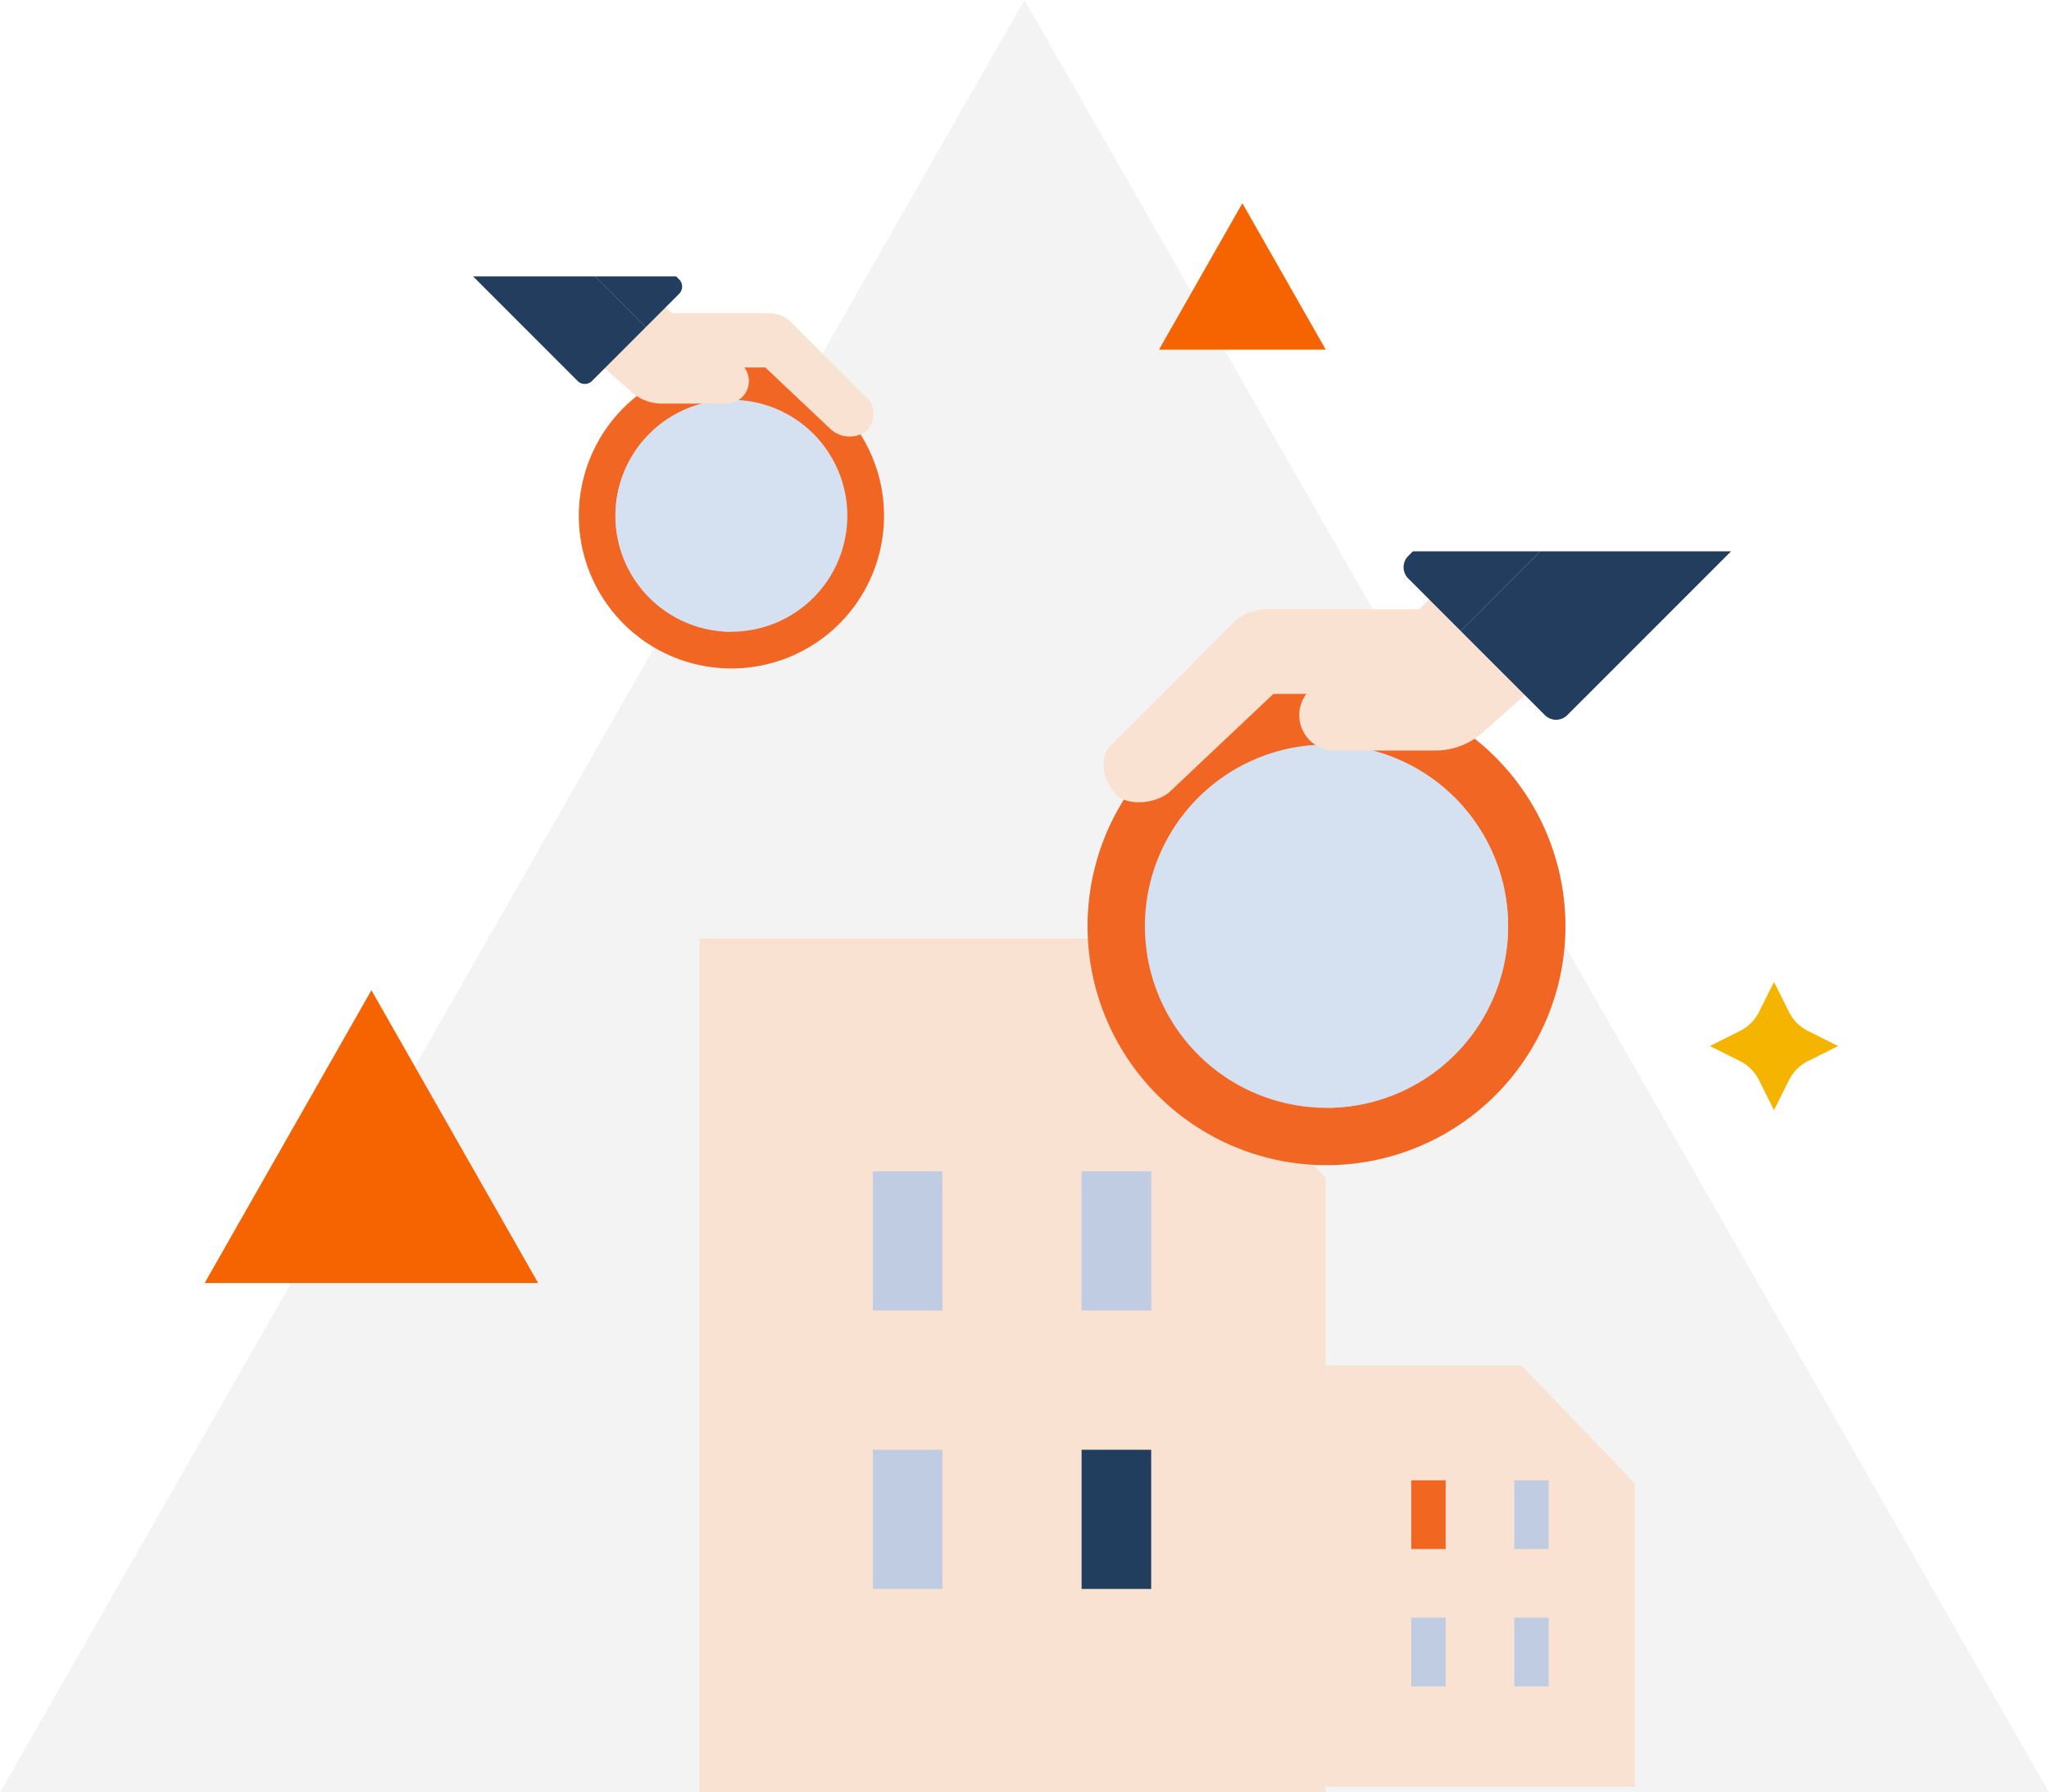 <svg id="Group_2971" data-name="Group 2971" xmlns="http://www.w3.org/2000/svg" xmlns:xlink="http://www.w3.org/1999/xlink" width="151.72" height="132.69" viewBox="0 0 151.72 132.69">
  <defs>
    <clipPath id="clip-path">
      <rect id="Rectangle_1302" data-name="Rectangle 1302" width="30.422" height="29.014" fill="none"/>
    </clipPath>
    <clipPath id="clip-path-2">
      <rect id="Rectangle_1303" data-name="Rectangle 1303" width="9.493" height="9.493" fill="#f5b400"/>
    </clipPath>
    <clipPath id="clip-path-3">
      <rect id="Rectangle_1302-2" data-name="Rectangle 1302" width="47.649" height="45.444" fill="none"/>
    </clipPath>
  </defs>
  <path id="Path_2698" data-name="Path 2698" d="M75.86,0l75.86,132.69H0Z" transform="translate(0 0)" fill="#c6c6c6" opacity="0.2"/>
  <path id="Polygon_97" data-name="Polygon 97" d="M12.347,0,24.693,21.677H0Z" transform="translate(15.154 73.306)" fill="#f56401"/>
  <path id="Polygon_102" data-name="Polygon 102" d="M6.173,0l6.173,10.839H0Z" transform="translate(85.82 15.045)" fill="#f56401"/>
  <g id="Group_2963" data-name="Group 2963" transform="translate(35.03 20.464)">
    <g id="Group_2960" data-name="Group 2960" transform="translate(0 0)" clip-path="url(#clip-path)">
      <path id="Path_2564" data-name="Path 2564" d="M11.3,51.565a11.3,11.3,0,1,0,11.3,11.3,11.3,11.3,0,0,0-11.3-11.3" transform="translate(7.829 -45.143)" fill="#f16623"/>
      <path id="Path_2565" data-name="Path 2565" d="M30.355,73.335A8.585,8.585,0,1,0,38.94,81.92a8.585,8.585,0,0,0-8.585-8.585" transform="translate(-11.229 -64.202)" fill="#d5e0f1"/>
      <path id="Path_2566" data-name="Path 2566" d="M90.706,81.92a8.6,8.6,0,0,1,8.585-8.585v17.17a8.6,8.6,0,0,1-8.585-8.585" transform="translate(-80.165 -64.202)" fill="#d5e0f1"/>
      <path id="Path_2567" data-name="Path 2567" d="M91.775,24.158H87.034a3.341,3.341,0,0,1-2.362-.979l-4.033-3.555,2.784-2.784,4.129,3.651a1.113,1.113,0,0,0,.787.326h3.437a1.671,1.671,0,1,1,0,3.341" transform="translate(-73.066 -14.743)" fill="#f9e2d1"/>
      <path id="Path_2568" data-name="Path 2568" d="M24.158,20.17a2.12,2.12,0,0,1-2.579-.181l-4.853-4.582H8.948c-.4,0-.781-1.152-1.064-1.435L6.069,12.157,8.325,9.9l1.5,1.5h7.209a2.242,2.242,0,0,1,1.6.661l5.8,5.8a1.759,1.759,0,0,1-.271,2.308" transform="translate(4.909 -8.668)" fill="#f9e2d1"/>
      <path id="Path_2569" data-name="Path 2569" d="M150.424,7.742l3.981-3.981L150.645,0H141.62l7.741,7.741A.752.752,0,0,0,150.424,7.742Z" transform="translate(-141.62 -0.001)" fill="#223d5d"/>
      <path id="Path_2570" data-name="Path 2570" d="M123.726,3.761,126.2,1.285a.752.752,0,0,0,0-1.064h0l-.22-.22h-6.016Z" transform="translate(-110.941 -0.001)" fill="#223d5d"/>
    </g>
  </g>
  <g id="Group_2967" data-name="Group 2967" transform="translate(126.61 72.692)">
    <g id="Group_2964" data-name="Group 2964" transform="translate(0 0)" clip-path="url(#clip-path-2)">
      <path id="Path_2571" data-name="Path 2571" d="M3.636,2.221,4.746,0,5.857,2.221A3.158,3.158,0,0,0,7.271,3.636L9.493,4.746,7.271,5.857A3.158,3.158,0,0,0,5.857,7.271L4.746,9.493,3.636,7.271A3.158,3.158,0,0,0,2.221,5.857L0,4.746,2.221,3.636A3.15,3.15,0,0,0,3.636,2.221" transform="translate(0 0)" fill="#f5b400"/>
    </g>
  </g>
  <path id="Path_2572" data-name="Path 2572" d="M297.551,311.818H268.182v63.2h46.372v-45.5Z" transform="translate(-216.388 -242.33)" fill="#f9e2d1"/>
  <g id="Group_2968" data-name="Group 2968" transform="translate(64.63 86.716)">
    <rect id="Rectangle_1316" data-name="Rectangle 1316" width="5.152" height="10.305" transform="translate(15.458 0)" fill="#c0cce1"/>
    <rect id="Rectangle_1317" data-name="Rectangle 1317" width="5.152" height="10.305" transform="translate(0 0)" fill="#c0cce1"/>
    <rect id="Rectangle_1318" data-name="Rectangle 1318" width="5.152" height="10.305" transform="translate(15.458 20.61)" fill="#213e5e"/>
    <rect id="Rectangle_1319" data-name="Rectangle 1319" width="5.152" height="10.305" transform="translate(0 20.61)" fill="#c0cce1"/>
  </g>
  <g id="Group_2970" data-name="Group 2970" transform="translate(98.167 101.089)">
    <path id="Path_2573" data-name="Path 2573" d="M282.675,311.818H268.182v31.189h22.884V320.554Z" transform="translate(-268.182 -311.818)" fill="#f9e2d1"/>
    <g id="Group_2969" data-name="Group 2969" transform="translate(6.334 8.502)">
      <rect id="Rectangle_1316-2" data-name="Rectangle 1316" width="2.543" height="5.085" transform="translate(7.628 0)" fill="#c0cce1"/>
      <rect id="Rectangle_1317-2" data-name="Rectangle 1317" width="2.543" height="5.085" transform="translate(0 0)" fill="#f16722"/>
      <rect id="Rectangle_1318-2" data-name="Rectangle 1318" width="2.543" height="5.085" transform="translate(7.628 10.171)" fill="#c0cce1"/>
      <rect id="Rectangle_1319-2" data-name="Rectangle 1319" width="2.543" height="5.085" transform="translate(0 10.171)" fill="#c0cce1"/>
    </g>
  </g>
  <g id="Group_2961" data-name="Group 2961" transform="translate(80.529 40.815)">
    <g id="Group_2960-2" data-name="Group 2960" transform="translate(0 0)" clip-path="url(#clip-path-3)">
      <path id="Path_2564-2" data-name="Path 2564" d="M17.693,51.565A17.693,17.693,0,1,1,0,69.258,17.693,17.693,0,0,1,17.693,51.565" transform="translate(0 -41.507)" fill="#f16623"/>
      <path id="Path_2565-2" data-name="Path 2565" d="M35.217,73.335A13.447,13.447,0,1,1,21.77,86.782,13.447,13.447,0,0,1,35.217,73.335" transform="translate(-17.524 -59.03)" fill="#d5e0f1"/>
      <path id="Path_2566-2" data-name="Path 2566" d="M104.153,86.782A13.462,13.462,0,0,0,90.706,73.335v26.893a13.462,13.462,0,0,0,13.447-13.447" transform="translate(-73.013 -59.03)" fill="#d5e0f1"/>
      <path id="Path_2567-2" data-name="Path 2567" d="M83.255,28.3h7.426a5.233,5.233,0,0,0,3.7-1.533L100.7,21.2,96.337,16.84l-6.467,5.718a1.744,1.744,0,0,1-1.233.511H83.255a2.617,2.617,0,1,0,0,5.233" transform="translate(-64.909 -13.555)" fill="#f9e2d1"/>
      <path id="Path_2568-2" data-name="Path 2568" d="M7.006,25.985c.92.92,3.119.637,4.039-.283l7.6-7.177H30.83c.625,0,1.224-1.805,1.666-2.247l2.844-2.844L31.806,9.9,29.45,12.257H18.159a3.511,3.511,0,0,0-2.5,1.035L6.582,22.37c-.92.92-.5,2.695.425,3.615" transform="translate(-4.885 -7.97)" fill="#f9e2d1"/>
      <path id="Path_2569-2" data-name="Path 2569" d="M147.855,12.125,141.62,5.891,147.51,0h14.135L149.52,12.125A1.178,1.178,0,0,1,147.855,12.125Z" transform="translate(-113.996 -0.001)" fill="#223d5d"/>
      <path id="Path_2570-2" data-name="Path 2570" d="M124.19,5.891l-3.879-3.879a1.178,1.178,0,0,1,0-1.666h0L120.656,0h9.423Z" transform="translate(-96.565 -0.001)" fill="#223d5d"/>
    </g>
  </g>
</svg>
